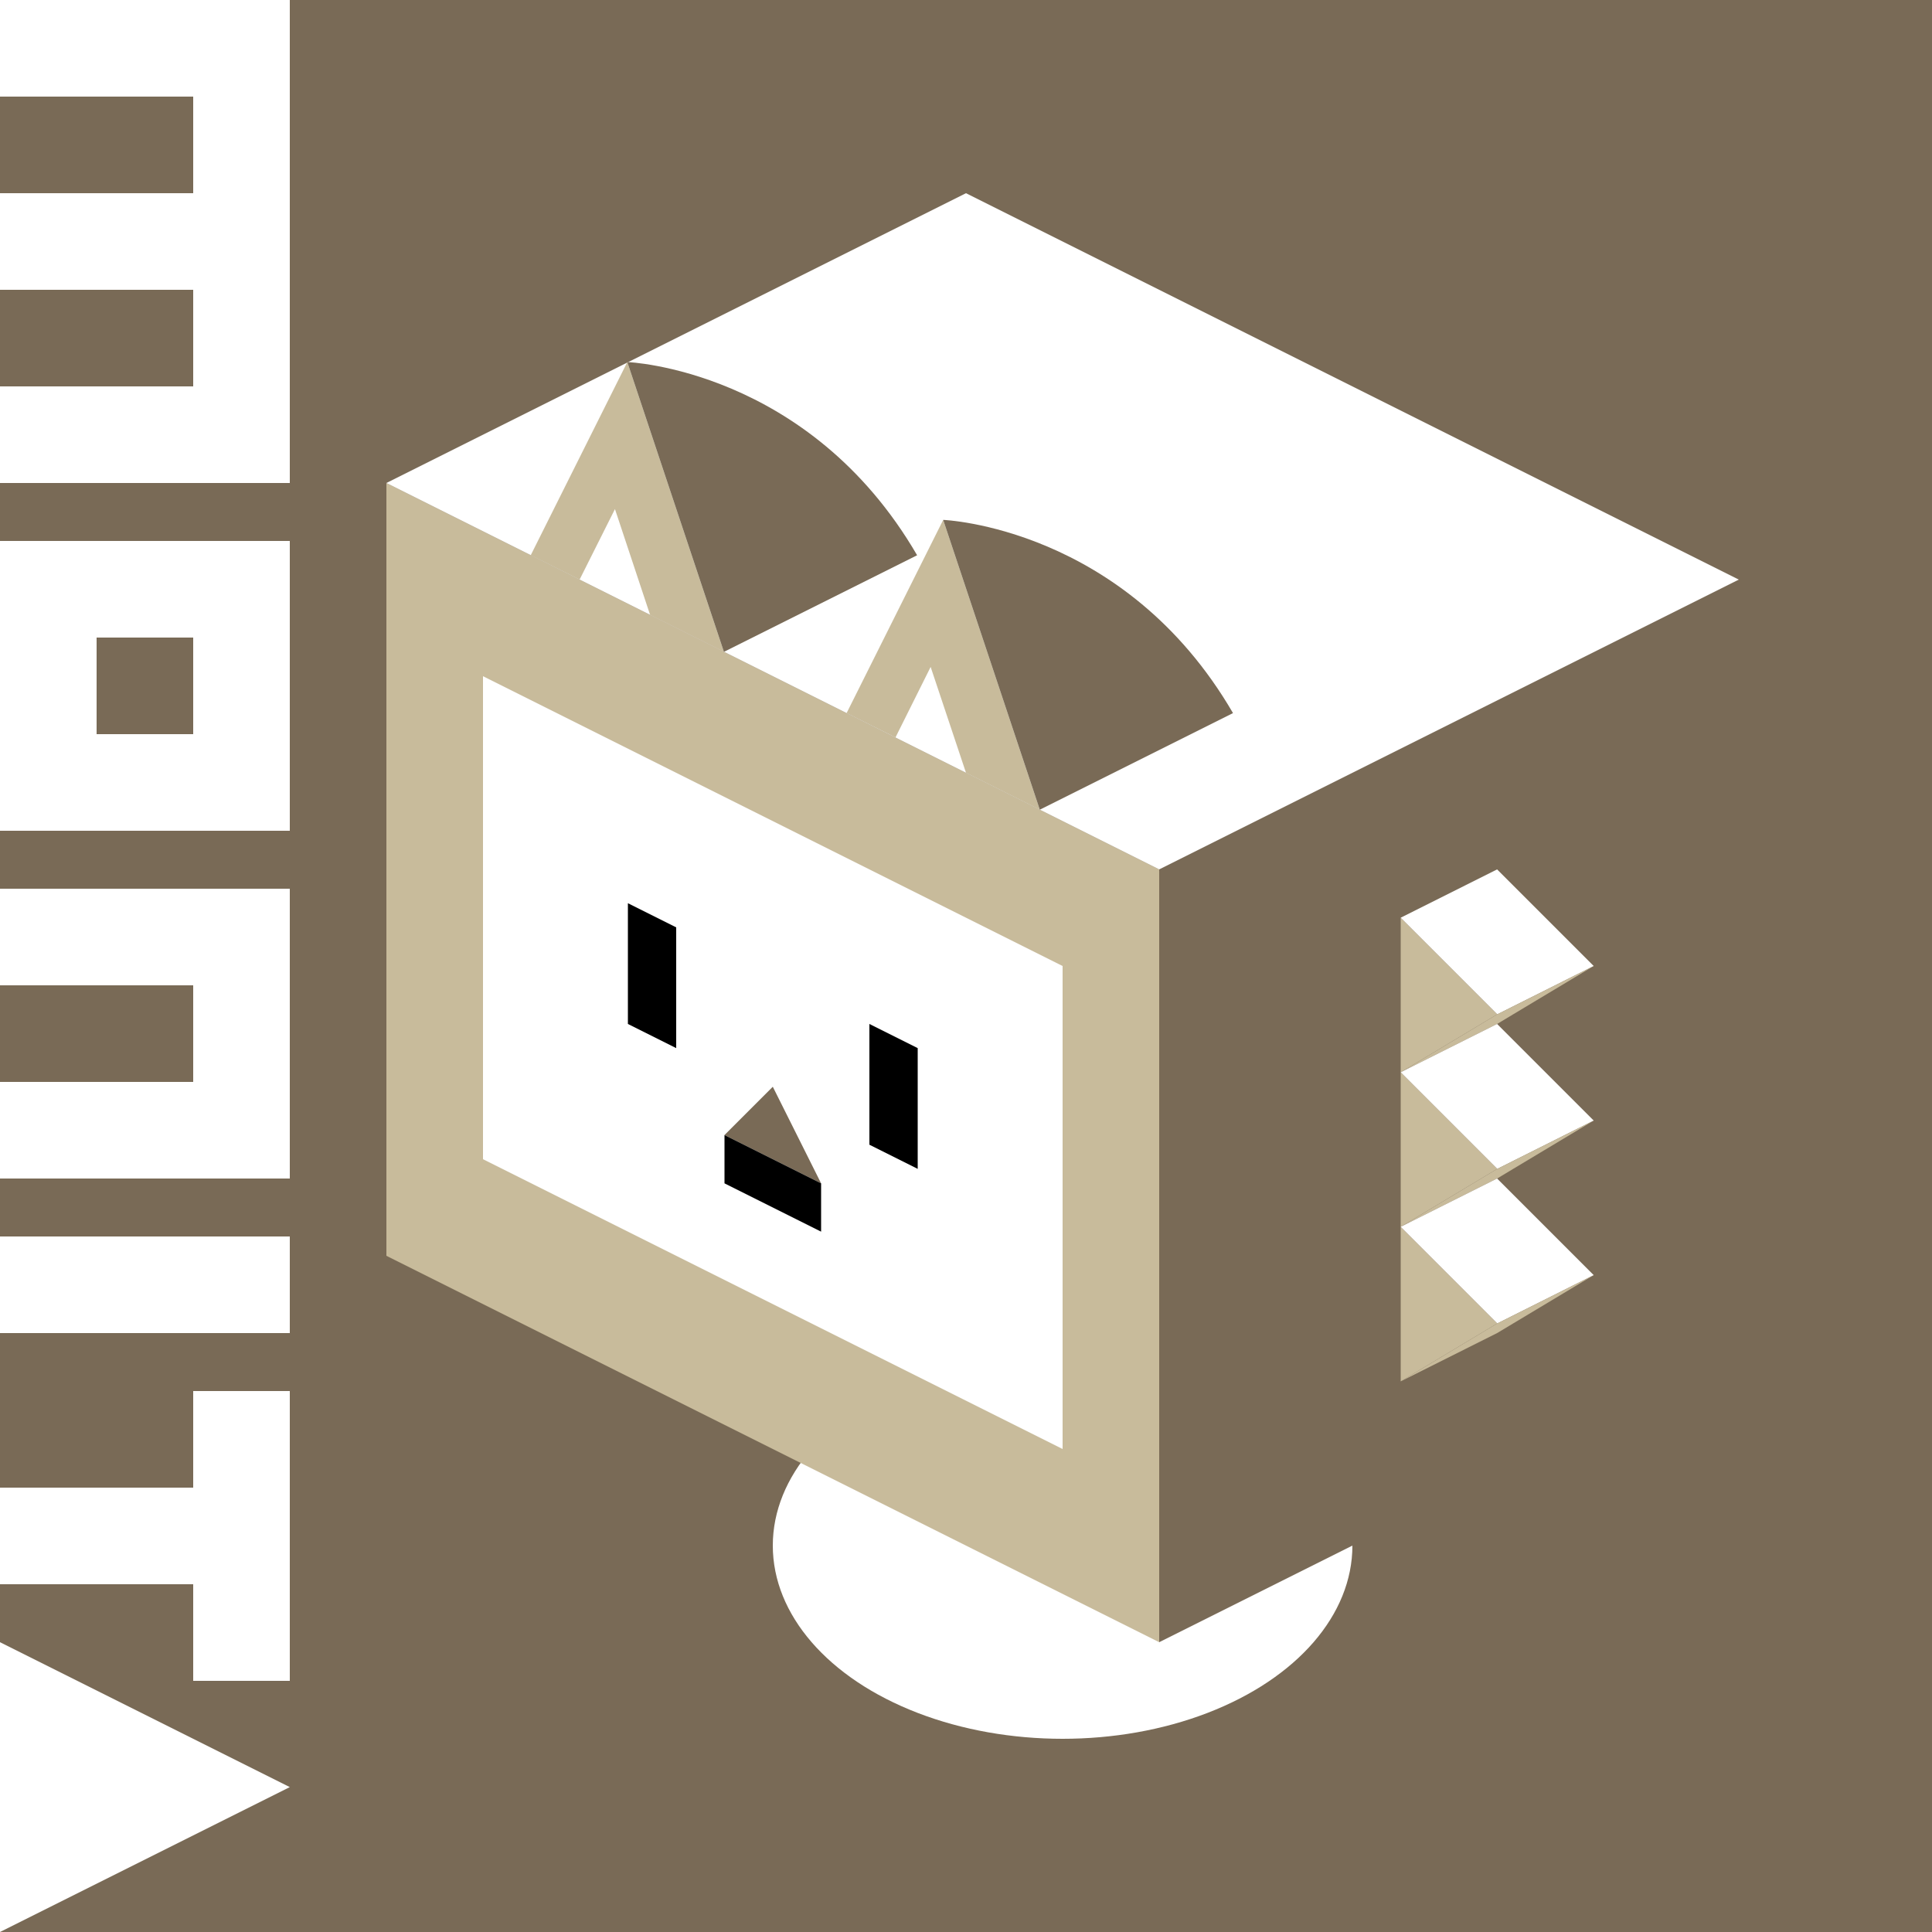 <svg xml:space="preserve" style="enable-background:new 0 0 100 100;" viewBox="0 0 100 100" y="0px" x="0px" xmlns:xlink="http://www.w3.org/1999/xlink" xmlns="http://www.w3.org/2000/svg" id="レイヤー_1" version="1.1">
<style type="text/css">
	.st0{fill:#FFFFFF;}
	.st1{fill:#464646;}
	.st2{fill:#009FE8;}
	.st3{fill:#23CCF0;}
	.st4{fill:#F7952C;}
	.st5{fill:#FAD500;}
	.st6{fill:#796A56;}
	.st7{fill:#C8BB9B;}
	.st8{fill:#0DABA4;}
	.st9{fill:#8BE3E0;}
	.st10{fill:#E34B74;}
	.st11{fill:#EB9AB5;}
	.st12{fill:#E73828;}
	.st13{fill:#F09583;}
	.st14{fill:#008C33;}
	.st15{fill:#8DC21F;}
</style>
<g>
	<rect height="100" width="100" class="st6" y="0"></rect>
	<ellipse ry="10" rx="15" cy="80" cx="55" class="st0"></ellipse>
	<polygon points="20,25 60,45 60,85 20,65" class="st7"></polygon>
	<polygon points="60,45 90,30 90,70 60,85" class="st6"></polygon>
	<polygon points="20,25 50,10 90,30 60,45" class="st0"></polygon>
	<polygon points="25,35 55,50 55,75 25,60" class="st0"></polygon>
	<g>
		<polygon points="32.5,46.75 32.5,53 35,54.25 35,48"></polygon>
	</g>
	<g>
		<polygon points="45,53 45,59.25 47.5,60.5 47.5,54.25"></polygon>
	</g>
	<polygon points="37.5,58.75 42.5,61.25 40,56.25" class="st6"></polygon>
	<polygon points="37.5,58.75 42.5,61.25 42.5,62.5 42.5,63.75 37.5,61.25 37.5,60"></polygon>
	<g>
		<rect height="15" width="5" class="st0" transform="matrix(-1.836970e-16 1 -1 -1.836970e-16 74 59)" y="59" x="5"></rect>
		<polygon points="10,72 10,77 0,77 0,82 10,82 10,87 15,87 15,72" class="st0"></polygon>
		<path d="M0,28v15l15,0V28L0,28z M10,38H5v-5h5V38z" class="st0"></path>
		<polygon points="15,92.5 0,85 0,100" class="st0"></polygon>
		<polygon points="0,46 0,51 10,51 10,56 0,56 0,61 15,61 15,46" class="st0"></polygon>
		<polygon points="15,0 0,0 0,5 10,5 10,10 0,10 0,15 10,15 10,20 0,20 0,25 15,25" class="st0"></polygon>
	</g>
	<polygon points="31.83,26.35 33.65,31.83 37.47,33.74 32.47,18.74 27.47,28.74 30,30" class="st7"></polygon>
	<path d="M32.47,18.74c0,0,9.39,0.35,15,10l-10,5L32.47,18.74z" class="st6"></path>
	<polygon points="48.17,34.52 50,40 53.82,41.91 48.82,26.91 43.82,36.91 46.35,38.17" class="st7"></polygon>
	<path d="M48.82,26.91c0,0,9.39,0.35,15,10l-10,5L48.82,26.91z" class="st6"></path>
	<g>
		<polygon points="72.5,47.5 72.5,55.5 77.5,52.5" class="st7"></polygon>
		<polygon points="77.49,45 82.49,50 77.5,52.5 72.5,47.5" class="st0"></polygon>
		<polygon points="77.49,53 82.49,50 77.5,52.5 72.5,55.5" class="st7"></polygon>
		<polygon points="72.5,55.5 72.5,63.5 77.5,60.5" class="st7"></polygon>
		<polygon points="77.49,53 82.49,58 77.5,60.5 72.5,55.5" class="st0"></polygon>
		<polygon points="77.49,61 82.49,58 77.5,60.5 72.5,63.5" class="st7"></polygon>
		<polygon points="72.5,63.5 72.5,71.5 77.5,68.5" class="st7"></polygon>
		<polygon points="77.49,61 82.49,66 77.5,68.5 72.5,63.5" class="st0"></polygon>
		<polygon points="77.49,69 82.49,66 77.5,68.5 72.5,71.5" class="st7"></polygon>
	</g>
</g>
</svg>
